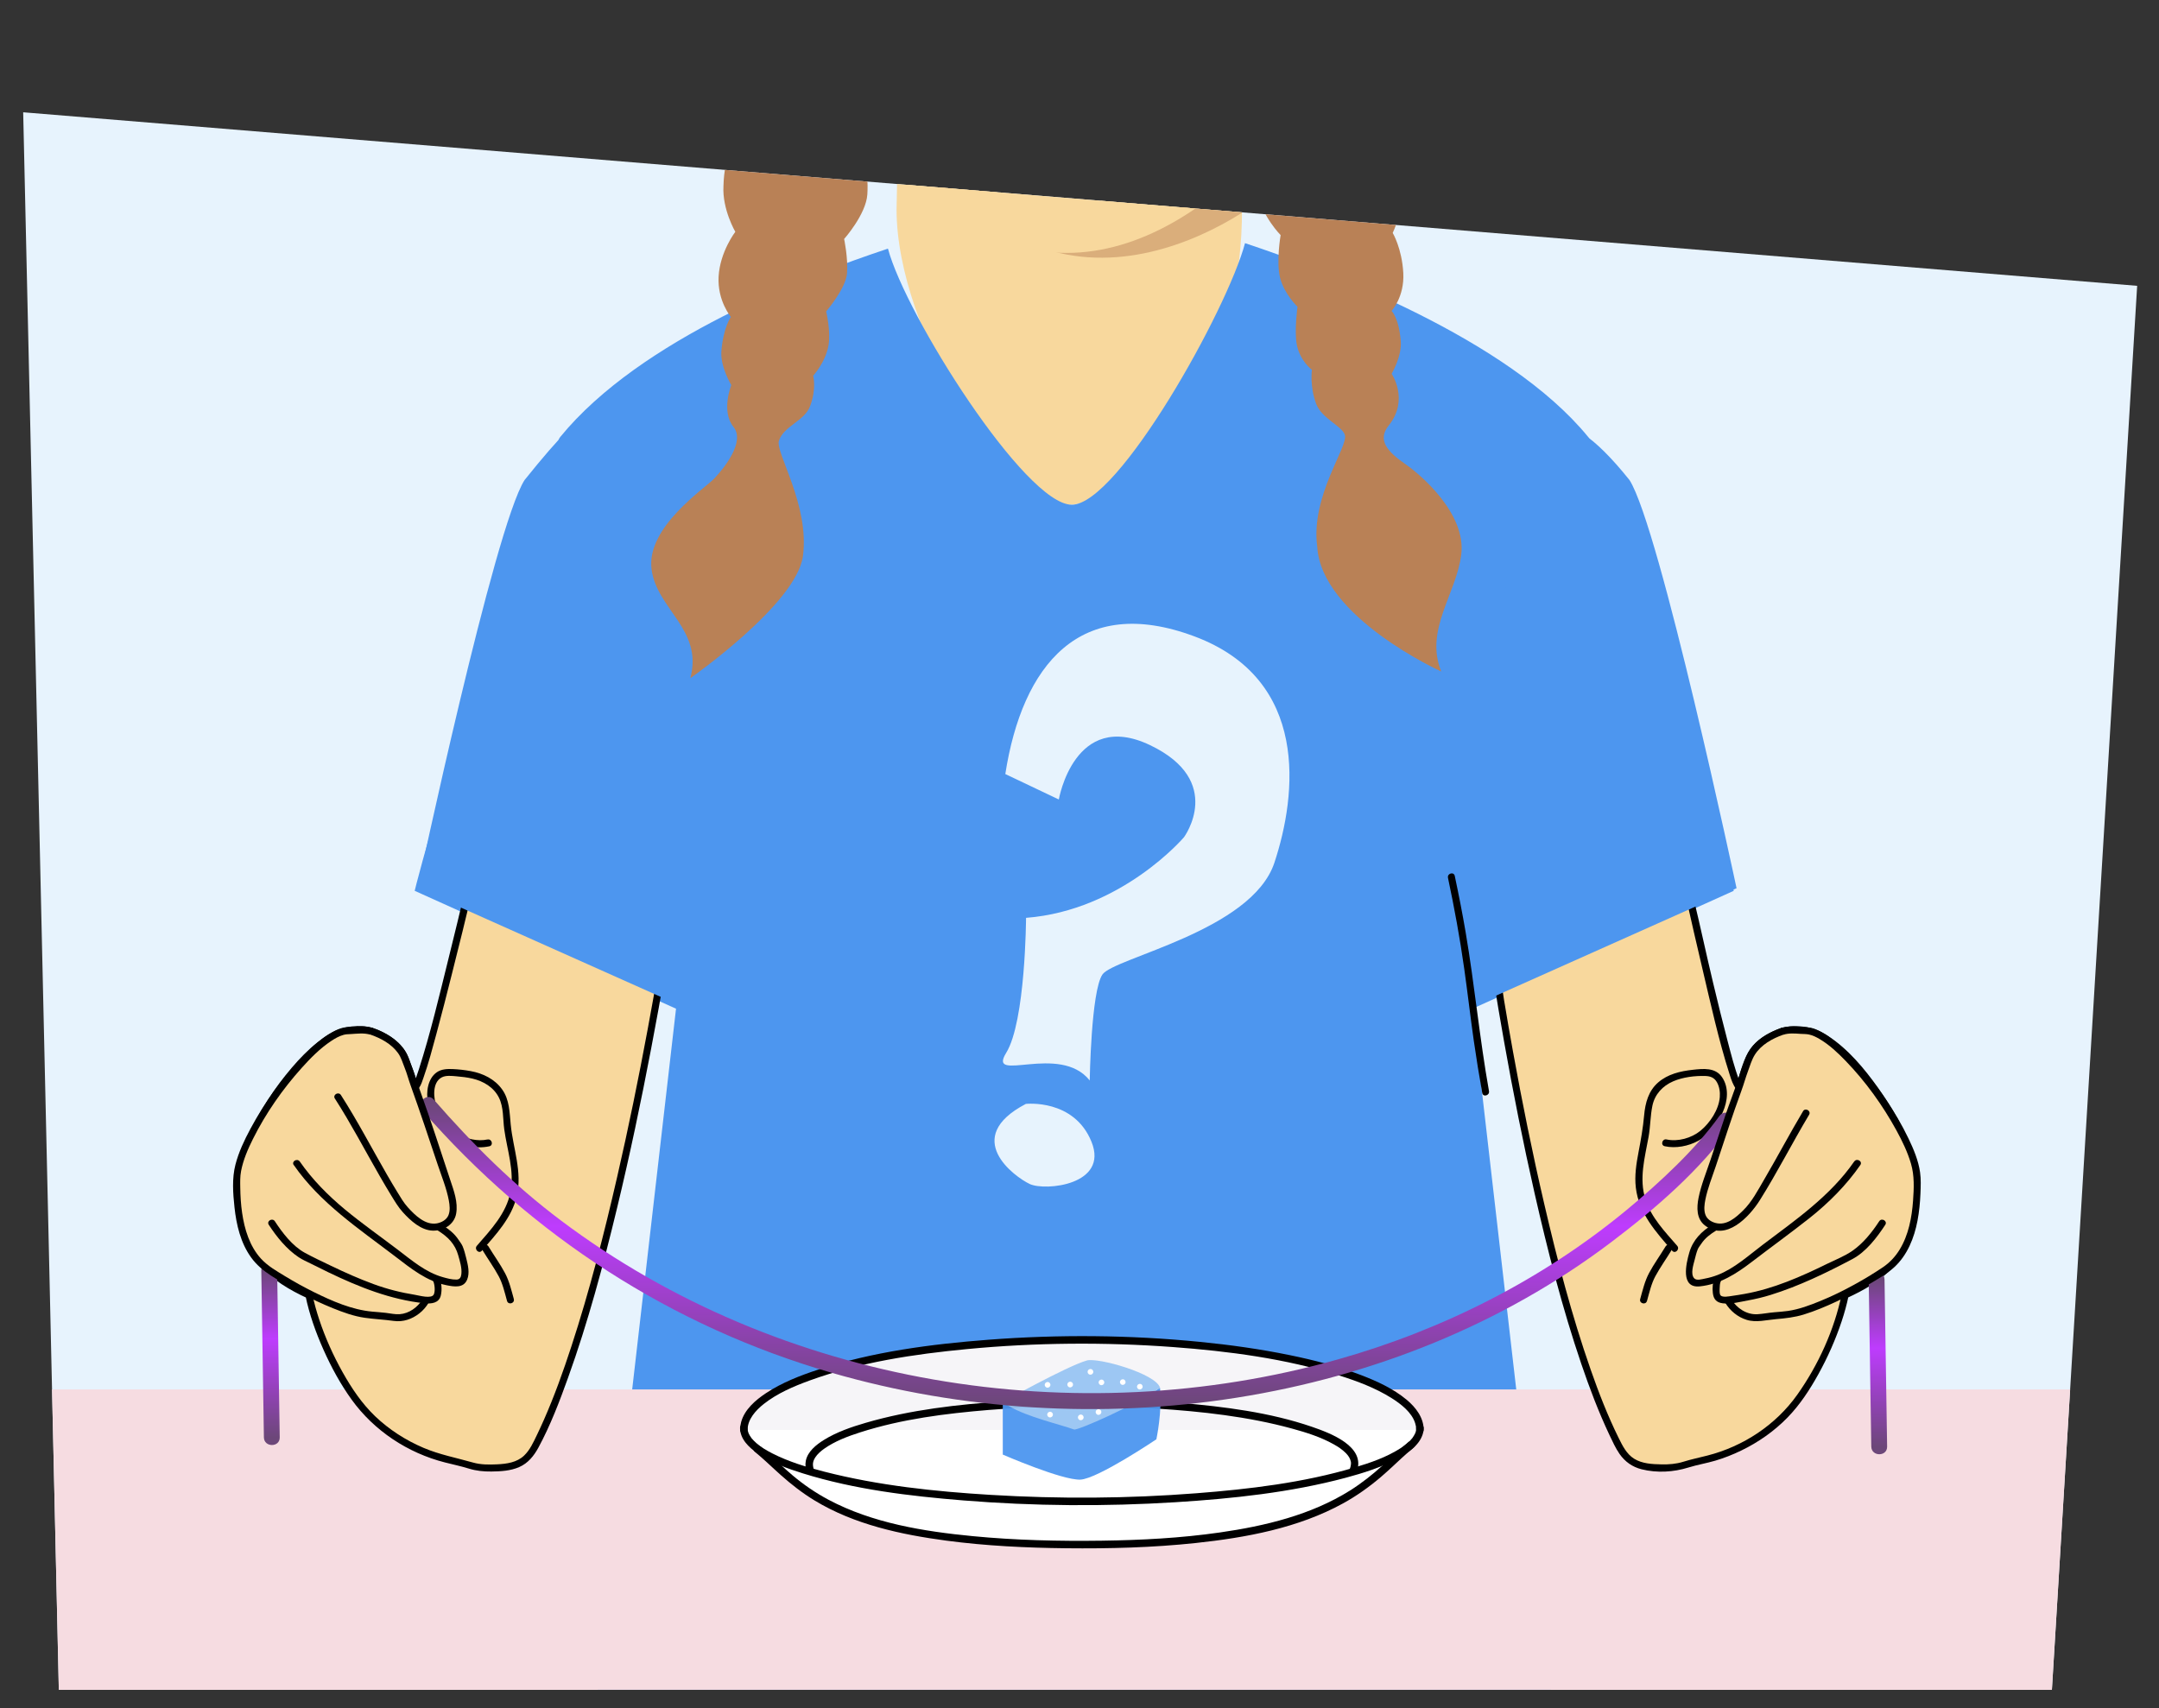 <?xml version="1.0" encoding="UTF-8"?>
<svg id="Stick_figures_en_schetsen" data-name="Stick figures en schetsen" xmlns="http://www.w3.org/2000/svg" xmlns:xlink="http://www.w3.org/1999/xlink" viewBox="0 0 690 546">
  <rect x="0" y="0" width="690" height="546" fill="#333333" stroke="none"/>
  <defs>
    <style>
      .cls-1 {
        fill: none;
        stroke: #11171f;
        stroke-linecap: round;
        stroke-linejoin: round;
        stroke-width: 4.52px;
      }

      .cls-2 {
        fill: url(#Naamloos_verloop_53);
      }

      .cls-3 {
        fill: #f6f5f8;
      }

      .cls-4 {
        fill: #11171f;
      }

      .cls-5 {
        fill: url(#Naamloos_verloop_53-3);
      }

      .cls-6 {
        fill: url(#Naamloos_verloop_53-2);
      }

      .cls-7 {
        fill: #1d1d1b;
      }

      .cls-8 {
        fill: #b98156;
      }

      .cls-9 {
        stroke-width: .62px;
      }

      .cls-9, .cls-10 {
        stroke: #fff;
        stroke-miterlimit: 10;
      }

      .cls-9, .cls-10, .cls-11 {
        fill: #fff;
      }

      .cls-10 {
        stroke-width: .62px;
      }

      .cls-12 {
        fill: #daae7b;
      }

      .cls-13 {
        fill: #98c4f2;
      }

      .cls-14 {
        fill: #e7f3fd;
      }

      .cls-15 {
        opacity: .95;
      }

      .cls-16 {
        fill: #f8d89d;
      }

      .cls-17 {
        fill: #4d96ef;
      }

      .cls-18 {
        clip-path: url(#clippath);
      }

      .cls-19 {
        fill: #f6dce1;
      }
    </style>
    <clipPath id="clippath">
      <path id="Path_17571-2" data-name="Path 17571" class="cls-14" d="M18.8,540.12L7.41,35.89l675.61,55.47-27.25,448.76H18.8Z"/>
    </clipPath>
    <linearGradient id="Naamloos_verloop_53" data-name="Naamloos verloop 53" x1="86.46" y1="459.45" x2="86.46" y2="405.98" gradientUnits="userSpaceOnUse">
      <stop offset="0" stop-color="#6c4779"/>
      <stop offset=".59" stop-color="#be3cfe"/>
      <stop offset="1" stop-color="#6c4779"/>
    </linearGradient>
    <linearGradient id="Naamloos_verloop_53-2" data-name="Naamloos verloop 53" x1="600.16" y1="462.4" x2="600.16" y2="408.93" xlink:href="#Naamloos_verloop_53"/>
    <linearGradient id="Naamloos_verloop_53-3" data-name="Naamloos verloop 53" x1="344.35" y1="448.91" x2="344.35" y2="352.38" xlink:href="#Naamloos_verloop_53"/>
  </defs>
  <g>
    <path id="Path_17571" data-name="Path 17571" class="cls-14" d="M18.8,540.12L7.41,35.89l675.61,55.47-27.25,448.76H18.8Z"/>
    <g class="cls-18">
      <g>
        <g id="Achtergrond_2" data-name="Achtergrond 2">
          <path class="cls-16" d="M396.93,38.1v28.83c0,5.55-.28,10.95-.91,16.12-3.7,31.54-35.01,78.28-54.29,78.28s-55.2-55.1-55.2-94.4l.51-25.08c10.35,9.38,24.36,18.02,40.63,22.79,26.94,7.89,52.73-16.05,69.27-26.54Z"/>
          <path class="cls-12" d="M397.38,52.65l-.48,15.38c-15.47,9.81-40.65,19.91-65.25,10.75-22.61-8.42-31.03-17.83-37.5-25.7v-.43c14.11,11.32,31.09,23.04,51.14,23.04s38-11.7,52.09-23.04Z"/>
          <path class="cls-17" d="M330.86,542.16h165.01s-25.3-219.75-25.3-219.75l83.52-37.68s-13.4-55.87-44.05-122.63c-1.44-3.14-4.3-7.63-6.07-10.71-2.22-3.87,6.57-8.1,3.58-11.75-25.67-31.38-82.98-53.04-109.65-61.92-5.67,21.3-40.5,83.61-55.36,83.61s-53.09-60.57-58.76-81.86c-26.66,8.88-79.04,28.8-104.71,60.17-2.99,3.65,5.8,7.88,3.58,11.75-1.76,3.08-4.63,7.57-6.07,10.71-30.65,66.76-44.05,122.63-44.05,122.63l83.52,37.68-25.3,219.75h165.01"/>
        </g>
        <path class="cls-7" d="M223.03,236.89c-2.04,9.62-3.82,19.29-5.19,29.03-1.09,7.7-1.97,15.42-3.07,23.12-.8,5.56-1.7,11.11-2.69,16.64-.36,2.02,2.74,2.89,3.1.85,3.01-16.85,4.59-33.89,7.46-50.76,1.03-6.03,2.21-12.04,3.48-18.03.43-2.02-2.67-2.88-3.1-.85h0Z"/>
        <path class="cls-8" d="M434.51-41.62c1.3.35,10.86,9.66,12.2,22.85,1.69,17.7-3.71,27.38-3.71,27.38,0,0,3.78,10.42,3.9,16.94.12,6.52-4.08,16.96-4.08,16.96,0,0,4.82,4.48,5.48,17.12.38,7.32-3.2,14.82-3.2,14.82,0,0,2.95,4.94,3.38,12.79.42,7.66-3.75,12.14-3.75,12.14,0,0,2.33,2.11,2.94,9.65.4,4.93-2.92,10.44-2.92,10.44,0,0,5.68,8.24-.89,16.48-3.75,4.65-.63,8.32,5.48,12.54,4.28,2.96,19.35,15.51,17.66,28.81-1.61,12.67-11.78,24.04-6.39,37.33,0,0-38.41-17.37-39.64-39.97-2.15-16.17,10.04-31.97,8.83-35.66-.87-2.83-7.4-5.21-9.17-9.94-2.09-5.6-1.35-10.85-1.35-10.85,0,0-3.95-2.91-4.88-8.32-.75-4.41.27-11.84.27-11.84,0,0-4.26-4.07-5.56-9.26s.17-13.64.17-13.64c0,0-5.81-5.85-7.32-13.26-1.7-8.37,1.45-17.55,1.45-17.55-2.57-2.85-5.67-8.69-6.65-17.47-.98-8.78,3-20.65,3-20.65,0,0-6.5-3.7-7.4-19.74-1.25-12.76,3.73-22.57,4.84-22.38l37.3-5.72Z"/>
        <path class="cls-8" d="M244.36-41.62c-1.32.35-9.5,7.08-10.87,20.4-1.73,17.88,2.87,31.53,2.87,31.53,0,0-4.55,10.24-5.15,17.11-.8,9.14,3.79,17.95,3.79,17.95,0,0-3.53,3.74-3.79,14.17-.4,7.39,3.79,14.55,3.79,14.55,0,0-4.89,6.36-5.34,14.29-.44,7.74,3.93,12.92,3.93,12.92,0,0-2.41,3.28-3.04,10.9-.41,4.98,3.17,10.89,3.17,10.89,0,0-3.38,8.31.71,13.39,3.79,4.71-2.99,13.12-6.13,16.44-3.1,3.28-21.76,15.55-20.07,28.99,1.61,12.81,16.57,19.27,12.4,34.85,0,0,33.91-23.66,35.98-39.01,2.2-16.33-8.9-33.16-7.67-36.88,1.57-4.75,8.17-6.27,9.96-11.04,2.12-5.65.99-9.74.99-9.74,0,0,3.96-4.28,4.9-9.74.77-4.46-.75-10.82-.75-10.82,0,0,6.31-7.33,6.67-12.21s-.93-10.93-.93-10.93c0,0,7.01-7.88,7.42-14.26.47-7.2-1.45-16.87-1.45-16.87,2.6-2.88,5.75-8.77,6.75-17.64,1-8.87-2.92-19.36-2.92-19.36,0,0,6.5-5.24,7.42-21.44,1.28-12.89-3.75-22.81-4.87-22.61l-37.73-5.82Z"/>
        <path class="cls-16" d="M467.25-31.01c0,10.33-7.92,19.26-19.43,23.56-4.19,1.58-8.86,2.51-13.79,2.7-5.78,27.63-46.07,85.59-93.16,85.59S253.46,22.85,247.68-4.8c-4.94-.27-9.58-1.31-13.73-2.98-11.06-4.39-18.6-13.15-18.6-23.23,0-13.28,13.04-24.24,30.01-26.02h.02c.12-1.3.27-2.58.41-3.86.16-1.27.31-2.53.48-3.8.23-1.67.5-3.33.77-4.98.14-.83.28-1.64.44-2.45.11-.61.23-1.22.34-1.83l.28-1.36c.2-.95.41-1.91.62-2.86.22-1,.45-1.97.7-2.95.25-.98.5-1.95.77-2.92.31-1.16.64-2.3.98-3.44.34-1.13.7-2.25,1.08-3.37,0,0-.02,0,0-.02.37-1.11.77-2.22,1.16-3.31.2-.55.41-1.08.61-1.62.75-1.98,1.55-3.92,2.41-5.83.3-.66.58-1.3.89-1.92.22-.48.44-.95.69-1.42.23-.47.45-.92.69-1.37,1.58-3.12,3.31-6.12,5.2-8.98.61-.92,1.23-1.81,1.86-2.7.64-.89,1.28-1.78,1.94-2.64.67-.87,1.37-1.75,2.09-2.59.45-.55.89-1.06,1.36-1.58.3-.34.59-.69.91-1.02.66-.73,1.33-1.44,2.03-2.14.25-.28.52-.53.77-.78.69-.69,1.39-1.34,2.09-2,.67-.62,1.36-1.23,2.05-1.83.59-.52,1.19-1.02,1.78-1.48.42-.34.84-.67,1.27-1,1.17-.92,2.37-1.8,3.61-2.62.86-.59,1.72-1.17,2.61-1.72,1.12-.7,2.28-1.39,3.45-2.05.41-.22.83-.45,1.25-.67.67-.38,1.36-.72,2.05-1.06.64-.33,1.28-.64,1.94-.94.25-.12.5-.23.73-.34.55-.25,1.11-.5,1.67-.73.27-.11.53-.23.8-.33,1.69-.7,3.44-1.36,5.22-1.97.59-.22,1.2-.42,1.83-.61.77-.25,1.53-.48,2.31-.7,2.08-.61,4.23-1.16,6.44-1.62.44-.11.91-.2,1.36-.28.41-.09.83-.17,1.25-.25.47-.09.94-.17,1.42-.25,1.44-.27,2.87-.48,4.36-.67.75-.11,1.5-.2,2.26-.28,4.55-.52,9.31-.78,14.29-.78,5.56,0,10.86.33,15.89.97.39.05.78.09,1.17.16,2.19.3,4.34.66,6.44,1.08.53.11,1.06.23,1.58.34,1.86.41,3.69.86,5.48,1.36.56.16,1.12.31,1.67.48.58.17,1.16.34,1.72.53,1.42.45,2.81.95,4.19,1.47t.02,0c.69.25,1.36.52,2.03.8.66.27,1.33.55,1.98.84,1.31.58,2.61,1.19,3.86,1.81,1.27.64,2.51,1.3,3.72,1.98.61.34,1.2.7,1.8,1.06.59.36,1.19.72,1.77,1.09.58.37,1.16.75,1.72,1.14.67.45,1.34.92,2,1.41.3.2.59.42.89.64.73.56,1.47,1.12,2.17,1.7.48.39.97.78,1.44,1.19.52.42,1.03.87,1.53,1.33,1.02.91,2,1.83,2.95,2.78.27.25.52.52.77.77.28.28.56.58.84.87.53.55,1.05,1.11,1.56,1.69.5.58,1,1.14,1.5,1.73.5.58.98,1.17,1.47,1.77.48.59.97,1.2,1.42,1.83.47.61.92,1.23,1.37,1.86.45.63.89,1.27,1.33,1.91.34.52.69,1.03,1.03,1.56.14.2.27.41.39.61.37.58.73,1.17,1.09,1.76.17.27.34.55.5.83.2.33.39.66.58,1,.06.09.12.19.16.28.16.28.33.56.48.86.17.28.33.56.47.86.28.52.56,1.03.83,1.55,2.56,4.87,4.75,10.08,6.59,15.54.12.34.23.69.34,1.03.53,1.58,1.03,3.19,1.48,4.83.36,1.22.69,2.45,1.02,3.69.31,1.25.62,2.5.91,3.76.56,2.53,1.09,5.11,1.55,7.72.16.87.3,1.75.44,2.62.55,3.51,1.02,7.11,1.36,10.76h.02c17.4,1.5,30.9,12.62,30.9,26.12Z"/>
        <path class="cls-4" d="M330.32,9.77c3.16,2.43,7.43,3.34,11.34,3.38,3.95.04,8.23-.81,11.48-3.16.87-.63,1.29-1.73.71-2.72-.5-.86-1.84-1.35-2.72-.71-2.73,1.97-6.15,2.65-9.47,2.62-3.3-.03-6.68-.8-9.34-2.83-.85-.65-2.23-.13-2.72.71-.6,1.02-.14,2.06.71,2.72h0Z"/>
        <path class="cls-1" d="M318.53,45.62c13.99,10.03,40.11,10.82,50.27-7.52"/>
      </g>
      <rect class="cls-19" x="6.5" y="444.11" width="671.4" height="103.87"/>
    </g>
  </g>
  <g>
    <ellipse class="cls-11" cx="345.77" cy="456.48" rx="108.04" ry="23.4"/>
    <path class="cls-11" d="M441,467.54c-14.64,11.47-51.76,18.81-95.23,18.81s-80.58-7.35-95.23-18.81h190.46Z"/>
    <path class="cls-3" d="M237.72,457.05c0-15.83,48.37-28.66,108.04-28.66s108.04,12.83,108.04,28.66h-216.08Z"/>
    <g>
      <path class="cls-11" d="M451.06,461.69c-13.98,11.45-24.21,31.98-105.08,31.98s-89.87-19.1-103.9-30.52"/>
      <path d="M450.21,460.85c-2.86,2.35-5.49,4.97-8.24,7.46-3.34,3.02-6.71,5.71-10.52,8.11-12.47,7.83-27.21,11.34-41.63,13.41-12.47,1.79-25.1,2.45-37.68,2.62-13.75.19-27.55-.13-41.25-1.45-15.67-1.51-32.07-4.16-46.13-11.65-4.11-2.19-7.93-4.81-11.41-7.74-2.89-2.43-5.58-5.08-8.42-7.58-.66-.58-1.32-1.15-2-1.7-1.19-.97-2.9.72-1.7,1.7,2.9,2.37,5.56,5.01,8.36,7.49,3.35,2.99,6.91,5.75,10.75,8.08,12.66,7.69,27.62,10.91,42.13,12.84,12.68,1.68,25.48,2.29,38.26,2.43,13.8.15,27.64-.21,41.37-1.67,16.13-1.72,32.8-4.78,47.16-12.69,4.29-2.36,8.29-5.21,12.02-8.38,2.96-2.52,5.72-5.26,8.63-7.85.65-.58,1.32-1.15,1.99-1.7,1.19-.98-.51-2.67-1.7-1.7h0Z"/>
    </g>
    <path d="M238.92,456.98c.03-3.29,2.53-6.14,5.2-8.25,4.3-3.39,9.55-5.63,14.66-7.49,16.07-5.84,33.38-8.42,50.33-10.04,21.8-2.08,43.84-2.26,65.67-.65,17.91,1.32,36.08,3.7,53.26,9.1,5.74,1.81,11.5,3.97,16.62,7.17,3.08,1.93,6.56,4.62,7.63,8.12.24.79.31,1.24.31,2.03.01,1.54,2.41,1.55,2.4,0-.03-3.89-2.54-7.14-5.41-9.54-4.28-3.57-9.48-5.95-14.65-7.93-7.34-2.81-15-4.77-22.69-6.35-9.5-1.95-19.12-3.3-28.76-4.25-22.44-2.22-45.15-2.4-67.63-.68-18.3,1.4-36.94,3.84-54.44,9.57-5.75,1.89-11.57,4.15-16.63,7.51-3.34,2.22-6.8,5.18-7.92,9.19-.22.8-.34,1.64-.34,2.48-.01,1.54,2.39,1.55,2.4,0h0Z"/>
    <path d="M452.61,456.48c0,.63-.05.94-.34,1.67-.1.26-.63,1.16-.92,1.53-.97,1.25-2.42,2.37-3.82,3.26-4.47,2.86-9.62,4.63-14.68,6.13-16.33,4.86-33.56,6.9-50.5,8.22-21.83,1.7-43.83,1.84-65.69.52-17.85-1.08-35.89-2.97-53.25-7.43-5.65-1.45-11.35-3.16-16.56-5.82-1.79-.92-3.58-1.95-5.1-3.28-.53-.47-1.24-1.17-1.57-1.6-.38-.49-.83-1.28-.95-1.6-.27-.72-.31-.99-.32-1.62-.02-1.54-2.42-1.55-2.4,0,.04,3.51,2.79,6.14,5.48,8.01,4.39,3.05,9.65,4.92,14.72,6.5,16.49,5.13,34,7.22,51.15,8.61,22.56,1.83,45.3,1.98,67.88.57,18.19-1.14,36.64-3.09,54.29-7.8,5.71-1.53,11.49-3.35,16.71-6.18,3.13-1.7,6.7-4.06,7.9-7.61.23-.67.34-1.39.35-2.1.02-1.54-2.38-1.55-2.4,0h0Z"/>
    <path d="M433.56,470.54c3.19-8.23-8.53-12.52-14.3-14.5-13.46-4.62-27.99-6.42-42.1-7.64-18.64-1.62-37.46-1.76-56.12-.51-14.88,1-30.03,2.7-44.39,6.89-4.59,1.34-9.28,2.94-13.36,5.48-2.44,1.52-5.17,3.68-5.76,6.66-.23,1.18-.09,2.35.28,3.49.48,1.46,2.8.84,2.31-.64-.54-1.67-.37-2.69.46-3.98.65-1,1.73-1.97,2.8-2.72,3.48-2.46,7.59-3.99,11.62-5.28,13.2-4.23,27.24-5.99,41-7.13,17.76-1.47,35.67-1.58,53.46-.45,14.58.93,29.35,2.55,43.49,6.41,4.56,1.25,9.19,2.71,13.33,5.04,1.39.78,2.74,1.67,3.86,2.81.8.82,1.36,1.66,1.58,2.71.02.1.05.24.05.56-.02.75-.24,1.47-.51,2.17-.56,1.44,1.76,2.07,2.31.64h0Z"/>
  </g>
  <g class="cls-15">
    <path class="cls-17" d="M320.48,464.92v-16.79c4.97,3.81,17.02,2.94,21.44,7.34.31.3.65.61,1.04.77,1.07.38,2.2-.46,3.1-1.22,7.27-6.5,16.76-5.79,24.67-11.45.76,7.47-1.16,16.47-1.16,16.47,0,0-18.77,12.65-24.29,12.89-5.82.25-24.8-8-24.8-8Z"/>
    <path class="cls-13" d="M320.48,448.13s20.24-11.34,26.83-13.27c3.57-1.04,22.15,4.2,23.42,8.7-7.91,5.66-26.4,13.74-27.47,13.35-.39-.16-1.59-.54-2-.67-6.31-1.96-15.81-4.31-20.78-8.12Z"/>
  </g>
  <g>
    <g>
      <path class="cls-16" d="M150.15,283.01s-16.06,68.33-17.63,64.13c-.54-1.45-.97-2.79-1.29-3.96-.34-1.22-1.07-2.65-1.43-3.87-1.41-4.88-6.2-8.03-11-9.67-2.47-.84-5.03-.57-7.62-.22-13.5,1.82-37.05,36.48-34.84,51.57,1.44,9.84,2.66,18.8,9.71,25,3.78,3.32,8.12,5.83,12.71,7.93h0c2.31,11.45,9.1,26,16.28,35.05,7.18,9.05,18.47,15.58,29.79,17.89,6.03,1.23,6.1,2.44,12.25,2.33,3.73-.06,7.75-.3,10.65-2.66,1.77-1.44,2.94-3.49,3.97-5.53,22.92-45.5,40.02-152.41,40.02-152.41"/>
      <path d="M149.07,282.72c-1.87,7.96-3.8,15.9-5.77,23.83-2.92,11.8-5.73,23.71-9.45,35.3-.27.84-.55,1.68-.85,2.5-.27.73-.37,1.03-.62,1.53-.08.17-.18.34-.27.51-.11.19-.07.02.11-.06.59-.26.98.13,1.28.31l.09.21c-.11-.28-.21-.57-.31-.86-.1-.27-.19-.55-.28-.83-.25-.75-.46-1.51-.69-2.27-.42-1.38-1.04-2.68-1.48-4.04-.38-1.17-.9-2.28-1.6-3.29-1.46-2.1-3.46-3.75-5.67-5.01-2.4-1.37-5.07-2.46-7.86-2.57-2.11-.09-4.44.12-6.48.74-2.88.88-5.45,2.61-7.79,4.47-2.98,2.37-5.65,5.13-8.12,8.02-5.54,6.48-10.3,13.78-13.85,21.54-1.57,3.43-2.94,6.99-3.75,10.68-.74,3.39-.69,6.47-.18,9.89.77,5.22,1.63,10.49,3.79,15.34,2.26,5.07,6.13,8.76,10.7,11.8,2.58,1.71,5.33,3.16,8.14,4.45.09-.68.18-1.37.27-2.05h0c-.61.17-.91.79-.78,1.38,1.22,5.92,3.28,11.66,5.73,17.17,2.49,5.59,5.44,11.02,9.02,15.98,7.17,9.93,17.9,17.02,29.76,20.04,2.58.66,5.14,1.19,7.69,1.98,2.36.73,4.73.96,7.21.93,2.98-.04,6.08-.2,8.85-1.41,2.84-1.23,4.73-3.59,6.17-6.25,3.83-7.08,6.74-14.74,9.46-22.3,6.39-17.76,11.28-36.06,15.7-54.39,4.06-16.86,7.63-33.84,10.87-50.88,1.63-8.59,3.25-17.19,4.61-25.83.02-.12.04-.24.06-.35.23-1.41-1.94-2.02-2.16-.6-1.09,6.84-2.33,13.65-3.59,20.46-2.94,15.86-6.17,31.67-9.79,47.4-4.18,18.22-8.82,36.38-14.63,54.16-2.6,7.95-5.42,15.85-8.8,23.51-.73,1.65-1.48,3.29-2.27,4.92-1.1,2.27-2.18,4.69-4.03,6.46-2.3,2.21-5.59,2.67-8.64,2.81-2.59.12-5.18.14-7.69-.57-5.3-1.51-10.75-2.54-15.84-4.71-5.69-2.42-11-5.83-15.47-10.11-4.22-4.05-7.5-8.94-10.35-14.01-3.02-5.38-5.57-11.05-7.51-16.91-.88-2.65-1.63-5.35-2.19-8.08l-.78,1.38h0c.86-.24,1.18-1.63.27-2.05-5.36-2.47-11-5.56-14.83-10.17-3.35-4.03-4.84-9.19-5.81-14.24-.75-3.91-1.69-8.02-1.22-12.03.4-3.41,1.51-6.74,2.78-9.91,3.11-7.77,7.66-15.11,12.87-21.63,2.44-3.05,5.07-5.98,8-8.58,2.28-2.03,4.83-4.01,7.69-5.16,1.63-.65,3.36-.88,5.11-.99,3.04-.19,5.73.67,8.36,2.14,2.19,1.22,4.22,2.85,5.5,5.04.66,1.11.95,2.33,1.43,3.52.53,1.33.96,2.65,1.38,4.01.29.92.55,3.13,1.79,3.45.68.18,1.22-.23,1.59-.75.67-.95,1.02-2.17,1.4-3.25,1.6-4.54,2.83-9.22,4.09-13.87,1.73-6.39,3.37-12.81,4.98-19.24,2.29-9.16,4.63-18.32,6.69-27.53.04-.16.07-.31.11-.47.33-1.4-1.83-2-2.16-.6h0Z"/>
    </g>
    <path class="cls-17" d="M167.66,153.41c-9.66,15.02-34.23,130.49-34.23,130.49l87.71,39.18,33.21-64.41-59.42-64.89c-18.19-23.27,19.5-98.72-27.26-40.37Z"/>
    <g>
      <g>
        <path class="cls-16" d="M163.13,415.52c-2.61-9.39-2.04-6.67-7.98-16.54"/>
        <path d="M164.22,415.22c-.78-2.8-1.45-5.72-2.83-8.31-1.56-2.93-3.55-5.66-5.27-8.5-.75-1.24-2.69-.11-1.94,1.13,1.7,2.81,3.65,5.51,5.21,8.4,1.25,2.31,1.91,5.2,2.65,7.87.39,1.39,2.55.8,2.16-.6h0Z"/>
      </g>
      <path class="cls-2" d="M89.4,459.43c-.28-17.81-.55-35.62-.83-53.43-.05-3.25-5.11-3.26-5.06,0,.28,17.81.55,35.62.83,53.43.05,3.25,5.11,3.26,5.06,0h0Z"/>
      <g>
        <path class="cls-16" d="M118.8,329.64c-2.47-.84-5.01-.27-7.62-.22-10.63.22-35.24,33.75-35.46,47.19-.17,10.42,1.13,23.3,10.33,29.39,7.83,5.18,16.08,9.6,24.95,12.67,6.02,2.08,8.67,1.45,14.97,2.43,3.94.61,8.06-1.79,10.08-5.23"/>
        <path d="M119.09,328.56c-1.77-.55-3.57-.54-5.41-.41-1.19.08-2.42.06-3.6.26-1.35.23-2.65.81-3.84,1.47-3.38,1.87-6.32,4.6-9.01,7.35-6.78,6.94-12.63,15.06-17.21,23.6-1.94,3.61-3.74,7.42-4.77,11.4-1.14,4.39-.79,9.18-.31,13.65.6,5.6,1.96,11.39,5.3,16.02,1.74,2.41,3.89,4.21,6.36,5.81,3.16,2.05,6.41,3.99,9.74,5.75,3.28,1.74,6.65,3.31,10.09,4.7,3.28,1.32,6.62,2.54,10.13,3.04,3.06.44,6.16.57,9.23,1s5.9-.57,8.24-2.41c1.19-.93,2.17-2.08,2.95-3.36s-1.19-2.37-1.94-1.13c-1.56,2.55-4.27,4.54-7.32,4.76-1.47.1-2.95-.26-4.41-.43s-2.88-.26-4.31-.39c-6.59-.61-12.85-3.37-18.73-6.27-3.11-1.54-6.14-3.22-9.1-5.02-2.71-1.65-5.55-3.25-7.72-5.6-3.67-3.98-5.3-9.42-6.07-14.67-.39-2.66-.55-5.36-.59-8.04-.03-1.79-.08-3.59.26-5.35.69-3.58,2.17-7,3.79-10.24,4.09-8.2,9.46-15.9,15.58-22.71,2.83-3.15,5.88-6.26,9.43-8.61,1.22-.81,2.53-1.57,3.96-1.96.78-.21,1.39-.21,2.24-.25,2.16-.12,4.29-.44,6.4.22,1.38.43,1.97-1.74.6-2.16h0Z"/>
      </g>
      <g>
        <path class="cls-16" d="M156.09,365.29c-3.09.75-7.78-.27-10.45-1.98-2.68-1.71-4.73-4.29-6.2-7.1-1.11-2.12-1.94-4.46-1.78-6.85s1.07-5.14,3.25-6.11c1.68-.75,4.72-.39,6.55-.19,3.3.35,6,.92,8.83,2.67,2.32,1.44,4.09,3.75,4.87,6.37.69,2.31.74,5.67,1.03,8.06.45,3.82,1.94,9.72,2.33,13.55,1.2,11.74-4.63,17.55-11.31,25.28"/>
        <path d="M155.79,364.21c-3.07.68-6.79-.16-9.45-1.79-3.09-1.9-5.47-5.21-6.76-8.56-1.04-2.69-1.57-7.84,1.6-9.5,1.34-.7,3.17-.47,4.62-.35,1.74.15,3.49.34,5.19.74,3.53.84,6.81,2.76,8.47,6.1,1.53,3.08,1.24,6.77,1.69,10.09.91,6.65,3.34,13.34,1.99,20.11-1.37,6.88-6.3,12.02-10.74,17.14-.94,1.09.64,2.68,1.59,1.59,4.54-5.23,9.54-10.5,11.17-17.45,1.82-7.79-1.18-15.18-1.94-22.87-.38-3.89-.37-7.92-2.73-11.23-2.36-3.32-6.13-5.15-10.07-5.87-1.88-.35-3.82-.57-5.73-.65-1.72-.08-3.58-.01-5.05.99-2.95,2-3.53,6.41-2.87,9.63,1.78,8.63,10.58,16.06,19.62,14.06,1.41-.31.81-2.48-.6-2.16h0Z"/>
      </g>
    </g>
    <g>
      <path class="cls-16" d="M539.82,286.11s14.52,65.24,16.09,61.04c.54-1.45.97-2.79,1.29-3.96.34-1.22,1.07-2.65,1.43-3.87,1.41-4.88,6.2-8.03,11-9.67,2.47-.84,5.03-.57,7.62-.22,13.5,1.82,37.05,36.48,34.84,51.57-1.44,9.84-2.66,18.8-9.71,25-3.78,3.32-8.12,5.83-12.71,7.93h0c-2.31,11.45-9.1,26-16.28,35.05-7.18,9.05-18.47,15.58-29.79,17.89-6.03,1.23-6.1,2.44-12.25,2.33-3.73-.06-7.75-.3-10.65-2.66-1.77-1.44-2.94-3.49-3.97-5.53-22.92-45.5-38.47-149.32-38.47-149.32"/>
      <path d="M538.74,286.4c1.73,7.78,3.52,15.54,5.35,23.29,2.66,11.26,5.15,22.67,8.67,33.7.32.99,2.12,7.3,4.07,4.4.52-.77.73-1.95,1-2.83.43-1.36.86-2.68,1.38-4.01.45-1.13.73-2.3,1.34-3.37.66-1.16,1.53-2.17,2.53-3.06,1.86-1.65,4.15-2.85,6.49-3.68,2.55-.91,5.47-.77,8.1-.21s5.05,2.1,7.18,3.72c2.9,2.2,5.49,4.82,7.89,7.55,5.41,6.15,10.01,13.13,13.58,20.51,2.9,6,5.49,12.73,4.5,19.49-.74,5.02-1.46,10.15-3.37,14.88-2.11,5.21-5.91,8.93-10.57,11.96-2.48,1.61-5.09,2.98-7.77,4.21-.91.42-.6,1.81.27,2.05h0c-.26-.46-.52-.92-.78-1.38-2.34,11.4-7.48,22.68-14.2,32.16-6.87,9.69-17.27,16.53-28.74,19.46-2.57.66-5.15,1.19-7.69,1.98-2.32.72-4.59.89-7.01.84-2.94-.06-6.15-.21-8.71-1.81-2.43-1.51-3.73-4.19-4.96-6.67-3.46-7.01-6.31-14.33-8.89-21.71-6.07-17.34-10.72-35.17-14.87-53.05-3.76-16.16-7.05-32.42-10-48.74-.99-5.46-1.94-10.93-2.85-16.41-.44-2.64-.75-5.31-1.27-7.93-.02-.11-.04-.23-.05-.35-.21-1.42-2.38-.82-2.16.6,1.05,7,2.26,13.97,3.49,20.93,2.88,16.23,6.1,32.41,9.75,48.48,4.18,18.38,8.86,36.7,14.93,54.55,2.63,7.73,5.53,15.38,9.02,22.77.97,2.04,1.92,4.15,3.21,6.01,1.74,2.49,4.09,4.16,7.05,4.9,4.89,1.22,10.18.92,14.96-.57,2.83-.88,5.75-1.35,8.59-2.19,2.83-.84,5.6-1.93,8.26-3.22,5.48-2.64,10.58-6.21,14.83-10.58,3.96-4.07,7.12-8.91,9.86-13.86,2.98-5.39,5.5-11.07,7.44-16.91.88-2.65,1.63-5.35,2.19-8.08.12-.59-.17-1.21-.78-1.38h0c.09.68.18,1.37.27,2.05,5.28-2.43,10.73-5.47,14.68-9.83,3.39-3.74,5.29-8.46,6.44-13.32.6-2.53,1.01-5.09,1.4-7.66.28-1.85.63-3.71.59-5.59-.07-3.21-.86-6.41-1.87-9.45-2.57-7.67-6.68-14.87-11.36-21.43-4.38-6.13-9.47-12.24-15.82-16.42-2.47-1.63-5.03-2.68-7.96-3.03-3.01-.36-5.73-.2-8.54.96-2.28.94-4.44,2.16-6.28,3.8s-3.18,3.7-3.97,6.08c-.41,1.25-.98,2.43-1.37,3.69-.19.62-.36,1.24-.55,1.86-.06.19-.9,2.16-.79,2.28-.06-.06.19-.33.19-.34.36-.33.8-.33,1.19-.16.11.04.26.32.11.07-.28-.49-.39-.76-.5-1.06-1.56-4.06-2.61-8.34-3.72-12.54-1.63-6.17-3.14-12.37-4.63-18.58-2.23-9.3-4.2-18.67-6.47-27.96-.04-.16-.07-.31-.1-.47-.31-1.41-2.48-.81-2.16.6h0Z"/>
    </g>
    <path class="cls-17" d="M520.76,153.41c9.66,15.02,34.23,130.49,34.23,130.49l-87.71,39.18-41.9-74.87,46.16-25.42c18.19-23.27,2.46-127.73,49.22-69.37Z"/>
    <g>
      <path class="cls-16" d="M463.84,280.26c6.7,31.52,5.78,39.95,10.95,68.79"/>
      <path d="M462.76,280.56c2.04,9.62,3.82,19.29,5.19,29.03,1.09,7.7,1.97,15.42,3.07,23.12.8,5.56,1.7,11.11,2.69,16.64.25,1.42,2.42.82,2.16-.6-3.01-16.85-4.59-33.89-7.46-50.76-1.03-6.03-2.21-12.04-3.48-18.03-.3-1.41-2.46-.81-2.16.6h0Z"/>
    </g>
    <g>
      <g>
        <path class="cls-16" d="M525.29,415.52c2.61-9.39,2.04-6.67,7.98-16.54"/>
        <path d="M526.37,415.82c.74-2.68,1.4-5.55,2.65-7.87,1.56-2.89,3.52-5.59,5.21-8.4.75-1.24-1.19-2.37-1.94-1.13-1.71,2.84-3.71,5.57-5.27,8.5-1.37,2.58-2.05,5.51-2.83,8.31-.39,1.39,1.78,1.99,2.16.6h0Z"/>
      </g>
      <path class="cls-6" d="M603.11,462.38c-.28-17.81-.55-35.62-.83-53.43-.05-3.25-5.11-3.26-5.06,0,.28,17.81.55,35.62.83,53.43.05,3.25,5.11,3.26,5.06,0h0Z"/>
      <g>
        <path class="cls-16" d="M569.63,329.64c2.47-.84,5.01-.27,7.62-.22,10.63.22,35.24,33.75,35.46,47.19.17,10.42-1.13,23.3-10.33,29.39-7.83,5.18-16.08,9.6-24.95,12.67-6.02,2.08-8.67,1.45-14.97,2.43-3.94.61-8.06-1.79-10.08-5.23"/>
        <path d="M569.92,330.73c1.81-.56,3.63-.41,5.49-.28.92.06,1.92.03,2.73.21,1.21.26,2.33.82,3.38,1.44,3.13,1.85,5.84,4.41,8.35,7.01,6.37,6.59,11.85,14.21,16.24,22.24,1.84,3.37,3.54,6.88,4.62,10.57,1.14,3.87.95,7.87.67,11.86-.39,5.37-1.43,10.94-4.27,15.6-1.37,2.24-3.16,4.18-5.34,5.65-3,2.03-6.12,3.9-9.29,5.64-3.48,1.91-7.05,3.66-10.72,5.16-3.35,1.37-6.79,2.67-10.39,3.19-1.47.21-2.96.3-4.44.43-1.75.15-3.49.5-5.23.61-3.44.23-6.65-1.89-8.39-4.76-.75-1.23-2.69-.1-1.94,1.13,1.55,2.55,3.96,4.55,6.83,5.43,3.07.95,6.32.03,9.44-.23,2.97-.25,5.88-.58,8.74-1.45,3.62-1.11,7.15-2.6,10.58-4.2,3.41-1.59,6.74-3.36,9.98-5.28,2.89-1.71,5.98-3.41,8.47-5.7,4.17-3.85,6.35-9.36,7.39-14.83.54-2.85.82-5.75.94-8.65.09-2.26.2-4.58-.12-6.83-.54-3.78-2.07-7.41-3.71-10.82-4.2-8.74-9.93-16.93-16.41-24.13-2.81-3.12-5.83-6.13-9.29-8.55-1.29-.91-2.66-1.71-4.14-2.28-1.74-.67-3.54-.63-5.38-.76-1.83-.13-3.63-.14-5.41.41-1.38.42-.79,2.59.6,2.16h0Z"/>
      </g>
      <g>
        <path class="cls-16" d="M532.33,365.29c3.09.75,7.78-.27,10.45-1.98,2.68-1.71,4.73-4.29,6.2-7.1,1.11-2.12,1.94-4.46,1.78-6.85-.15-2.38-1.07-5.14-3.25-6.11-1.68-.75-4.72-.39-6.55-.19-3.3.35-6,.92-8.83,2.67-2.32,1.44-4.09,3.75-4.87,6.37-.69,2.31-.74,5.67-1.03,8.06-.45,3.82-1.94,9.72-2.33,13.55-1.2,11.74,4.63,17.55,11.31,25.28"/>
        <path d="M532.03,366.37c3.53.78,7.62-.02,10.76-1.76,3.51-1.94,6.14-5.45,7.76-9.05s2.07-7.87-.16-11.21c-2.15-3.22-6.04-2.78-9.42-2.41-3.96.44-7.94,1.36-11.03,4.04s-4.13,6.51-4.49,10.53c-.35,3.96-1.03,7.79-1.78,11.7-.72,3.76-1.32,7.56-.87,11.4.97,8.23,6.43,14.18,11.63,20.18.95,1.09,2.53-.5,1.59-1.59-3.9-4.5-8.3-9.03-10.15-14.84-2.11-6.67-.19-13.35,1-19.99.59-3.28.55-6.67,1.22-9.93.76-3.67,3.27-6.37,6.67-7.83,3.1-1.33,6.92-1.8,10.28-1.69,1.6.05,2.84.53,3.66,1.97s1.06,3.19.93,4.79c-.33,4.03-3.14,8.26-6.21,10.77-2.83,2.31-7.19,3.55-10.8,2.75-1.41-.31-2.01,1.85-.6,2.16h0Z"/>
      </g>
    </g>
  </g>
  <path class="cls-5" d="M135.06,355.02c34.82,39.94,79.6,68.98,130.73,83.76,83.23,24.06,179.44,11.02,249.2-41.79,14.16-10.72,28.48-23.08,38.84-37.69,1.89-2.66-2.5-5.19-4.37-2.55-7.42,10.46-19.1,21.32-29.62,30.01-26.88,22.2-58.66,38.27-92.17,47.72-83.98,23.69-178.3,8.26-248.33-44.32-15.19-11.4-28.3-24.45-40.73-38.71-2.14-2.46-5.71,1.13-3.58,3.58h0Z"/>
  <g>
    <ellipse class="cls-9" cx="334.78" cy="442.68" rx=".6" ry=".59" transform="translate(-183.87 245.08) rotate(-32.05)"/>
    <ellipse class="cls-9" cx="348.49" cy="438.52" rx=".6" ry=".59" transform="translate(-179.58 251.73) rotate(-32.05)"/>
    <ellipse class="cls-9" cx="342.01" cy="442.58" rx=".6" ry=".59" transform="translate(-182.72 248.91) rotate(-32.05)"/>
    <ellipse class="cls-9" cx="345.39" cy="453.08" rx=".6" ry=".59" transform="translate(-187.77 252.3) rotate(-32.05)"/>
    <ellipse class="cls-10" cx="364.27" cy="443.26" rx=".59" ry=".58" transform="translate(-179.69 260.82) rotate(-32.05)"/>
    <ellipse class="cls-10" cx="358.81" cy="441.8" rx=".59" ry=".58" transform="translate(-179.74 257.7) rotate(-32.05)"/>
    <ellipse class="cls-10" cx="352.01" cy="441.89" rx=".59" ry=".58" transform="translate(-180.83 254.11) rotate(-32.05)"/>
    <ellipse class="cls-9" cx="351.06" cy="451.37" rx=".6" ry=".59" transform="translate(-186 255.05) rotate(-32.05)"/>
    <ellipse class="cls-9" cx="335.57" cy="452.19" rx=".6" ry=".59" transform="translate(-188.79 246.95) rotate(-32.05)"/>
  </g>
  <g>
    <path class="cls-16" d="M577.21,355.75c-5.66,9.48-10.82,19.71-16.71,28.84-1.59,2.47-4.69,5.18-7.19,6.72-2.5,1.54-6.22,1.1-8.3-.97-2.59-2.58-1.07-7.96.09-11.43,1.92-5.75,3.84-11.5,5.76-17.24,1.72-5.14,3.13-9.44,5.03-14.52.54-1.45.97-2.79,1.29-3.96.34-1.22,1.07-2.66,1.43-3.87,1.41-4.88,6.2-8.03,11-9.67"/>
    <path d="M576.24,355.18c-4.3,7.22-8.22,14.66-12.47,21.91-1.99,3.39-3.87,7.06-6.71,9.83-2.34,2.29-5.27,4.9-8.78,3.98-1.48-.39-2.82-1.29-3.3-2.8-.47-1.46-.26-3.13.03-4.61.73-3.69,2.18-7.25,3.37-10.81,2.69-8.04,5.25-16.14,8.18-24.1.74-2,1.29-4.06,2.03-6.05.67-1.79,1.22-3.78,2.24-5.4,2.02-3.21,5.6-5.19,9.09-6.41,1.35-.47.77-2.64-.6-2.16-3.37,1.18-6.7,2.93-9.09,5.65-2.41,2.75-3.44,6.53-4.5,9.96-1.32,4.28-3.02,8.46-4.44,12.7-1.54,4.6-3.08,9.21-4.61,13.81-1.34,4.01-3.01,8.05-3.84,12.21-.61,3.07-.69,6.66,2,8.77,6.72,5.28,14.24-2.7,17.61-8.07,5.58-8.89,10.34-18.27,15.72-27.28.74-1.24-1.2-2.37-1.94-1.13h0Z"/>
  </g>
  <path d="M600.58,390.35c-2.29,3.51-5.14,7.09-8.63,9.49-2.42,1.66-5.35,2.82-7.98,4.1-8.4,4.12-17.09,7.97-26.36,9.62-1.35.24-2.7.46-4.06.65-.84.12-3,.58-3.66-.16-.41-.46-.31-1.65-.3-2.21.02-.75.05-1.64.37-2.33.6-1.3-1.34-2.45-1.94-1.13-.68,1.48-.8,3.29-.61,4.89.23,1.99,1.15,3.06,3.21,3.31,2.57.32,5.45-.46,7.98-.92s4.87-1.02,7.25-1.76c9.04-2.8,17.78-7.03,26.13-11.45,4.39-2.32,7.88-6.9,10.54-10.97.79-1.21-1.15-2.34-1.94-1.13h0Z"/>
  <path d="M592.59,371.25c-7.64,11.04-18.7,18.65-29.25,26.63-4.56,3.44-9.06,7.58-14.45,9.66-1.28.49-2.6.87-3.94,1.12-.97.18-2.72.77-3.5-.08-1.27-1.37-.24-4.35.15-5.92.28-1.11.55-2.26.98-3.33.27-.66.74-1.17,1.12-1.76,1.23-1.87,2.85-3.06,4.75-4.24,1.22-.76.1-2.7-1.13-1.94-3.52,2.18-6.27,4.91-7.43,8.95-1.04,3.6-2.89,11.47,3.36,10.82,6.47-.68,11.63-4.01,16.67-7.87,6.12-4.69,12.39-9.21,18.43-13.99,6.1-4.84,11.75-10.5,16.19-16.92.82-1.19-1.12-2.31-1.94-1.13h0Z"/>
  <g>
    <path class="cls-16" d="M86.87,390.92c3.44,5.33,7.83,9.45,10.32,10.65,3.36,1.62,12.58,6.59,22.34,10.12,5.61,2.03,9.36,2.77,15.27,3.64,1.41.21,2.91.37,4.21-.22,1.3-.59,1.06-4.89.41-6.16"/>
    <path d="M85.9,391.48c2.53,3.88,5.66,7.76,9.55,10.37,1.18.79,2.53,1.36,3.8,2,1.92.97,3.85,1.93,5.79,2.86,9.75,4.68,19.79,8.7,30.62,9.85,2.19.23,4.65-.03,5.22-2.48.42-1.8.29-4.02-.48-5.7-.6-1.31-2.54-.17-1.94,1.13.47,1.03.67,3.16.19,4.21-.69,1.53-4.69.36-5.99.15-4.55-.73-8.95-1.84-13.27-3.43-4.63-1.7-9.13-3.7-13.57-5.84-2.82-1.36-5.69-2.69-8.43-4.19-3.96-2.18-7.13-6.36-9.55-10.06-.79-1.2-2.73-.08-1.94,1.13h0Z"/>
  </g>
  <g>
    <path class="cls-16" d="M94.86,371.81c4.63,6.74,11.79,13.52,17.27,17.67,4.59,3.47,9.17,6.94,13.76,10.41,6.92,5.23,11.44,9.43,19.7,10.2,3.11.29,3.38-3.01,2.71-6.06-.23-1.03-1.19-5.19-1.87-6-1.42-1.68-1.04-2.68-5.89-5.66"/>
    <path d="M93.89,372.38c8.46,12.21,20.86,20.38,32.47,29.26,5.01,3.83,9.99,7.88,16.33,9.15,2.43.49,5.47,1.01,6.61-1.8.88-2.15.25-4.62-.28-6.78-.32-1.29-.65-2.59-1.15-3.82-.32-.77-.84-1.37-1.29-2.07-1.4-2.15-3.31-3.57-5.48-4.92-1.23-.76-2.36,1.18-1.13,1.94,3.16,1.96,5.47,4.28,6.48,7.9.52,1.88,1.22,4.01,1,5.98-.11,1-.46,1.74-1.54,1.77-1.46.04-3.08-.4-4.47-.8-5.46-1.56-9.86-5.36-14.29-8.73-5.59-4.26-11.38-8.31-16.8-12.79-5.42-4.49-10.51-9.6-14.53-15.4-.82-1.18-2.76-.06-1.94,1.13h0Z"/>
  </g>
  <g>
    <path class="cls-16" d="M107.99,350.55c6.98,10.83,12.94,23.2,19.92,34.03,1.59,2.47,4.69,5.18,7.19,6.72,2.5,1.54,6.22,1.1,8.3-.97,2.59-2.58,1.07-7.96-.09-11.43-1.92-5.75-3.84-11.5-5.76-17.24-1.72-5.14-3.13-9.44-5.03-14.52-.54-1.45-.97-2.79-1.29-3.96-.34-1.22-1.07-2.66-1.43-3.87-1.41-4.88-6.2-8.03-11-9.67"/>
    <path d="M107.02,351.12c5.18,8.06,9.61,16.57,14.39,24.87,1.18,2.05,2.38,4.09,3.61,6.1,1.15,1.87,2.26,3.76,3.74,5.39,2.43,2.67,5.79,5.78,9.6,5.87,3.39.08,6.79-1.93,7.42-5.41.66-3.62-.73-7.35-1.86-10.72-3.16-9.45-6.16-18.97-9.57-28.33-.86-2.36-1.54-4.8-2.43-7.14-.77-2.03-1.37-4.23-2.59-6.04-2.39-3.56-6.27-5.75-10.24-7.14-1.37-.48-1.95,1.69-.6,2.16,3.28,1.15,6.61,2.95,8.69,5.82,1.07,1.47,1.49,3.14,2.17,4.81.72,1.78,1.19,3.64,1.84,5.45,3.03,8.43,5.85,16.92,8.69,25.42,1.26,3.76,2.82,7.54,3.56,11.45.28,1.51.48,3.27-.11,4.73s-2.18,2.34-3.71,2.62c-3.69.66-7-2.61-9.27-5.12-1.35-1.48-2.35-3.23-3.39-4.93-1.12-1.82-2.2-3.66-3.27-5.5-4.9-8.49-9.43-17.21-14.73-25.47-.78-1.21-2.72-.09-1.94,1.13h0Z"/>
  </g>
  <g>
    <path class="cls-14" d="M321.3,247.41l17.09,8.13s4.97-28.88,29.1-17.4c24.14,11.48,10.91,29.45,10.91,29.45,0,0-19.88,23.4-50.48,25.78,0,0-.16,33.17-6.36,43.17-6.19,10,17.11-3.27,26.71,8.81,0,0,.42-28.48,4.05-33.86,3.63-5.38,47.73-13.88,54.97-35.75,7.24-21.86,11.25-58.53-25.49-72.31s-55.1,9.28-60.51,43.97Z"/>
    <path class="cls-14" d="M327.85,352.84s15.38-1.73,20.98,12.1c5.6,13.83-14.82,15.81-19.72,13.51-4.9-2.31-21.99-14.76-1.26-25.61Z"/>
  </g>
</svg>